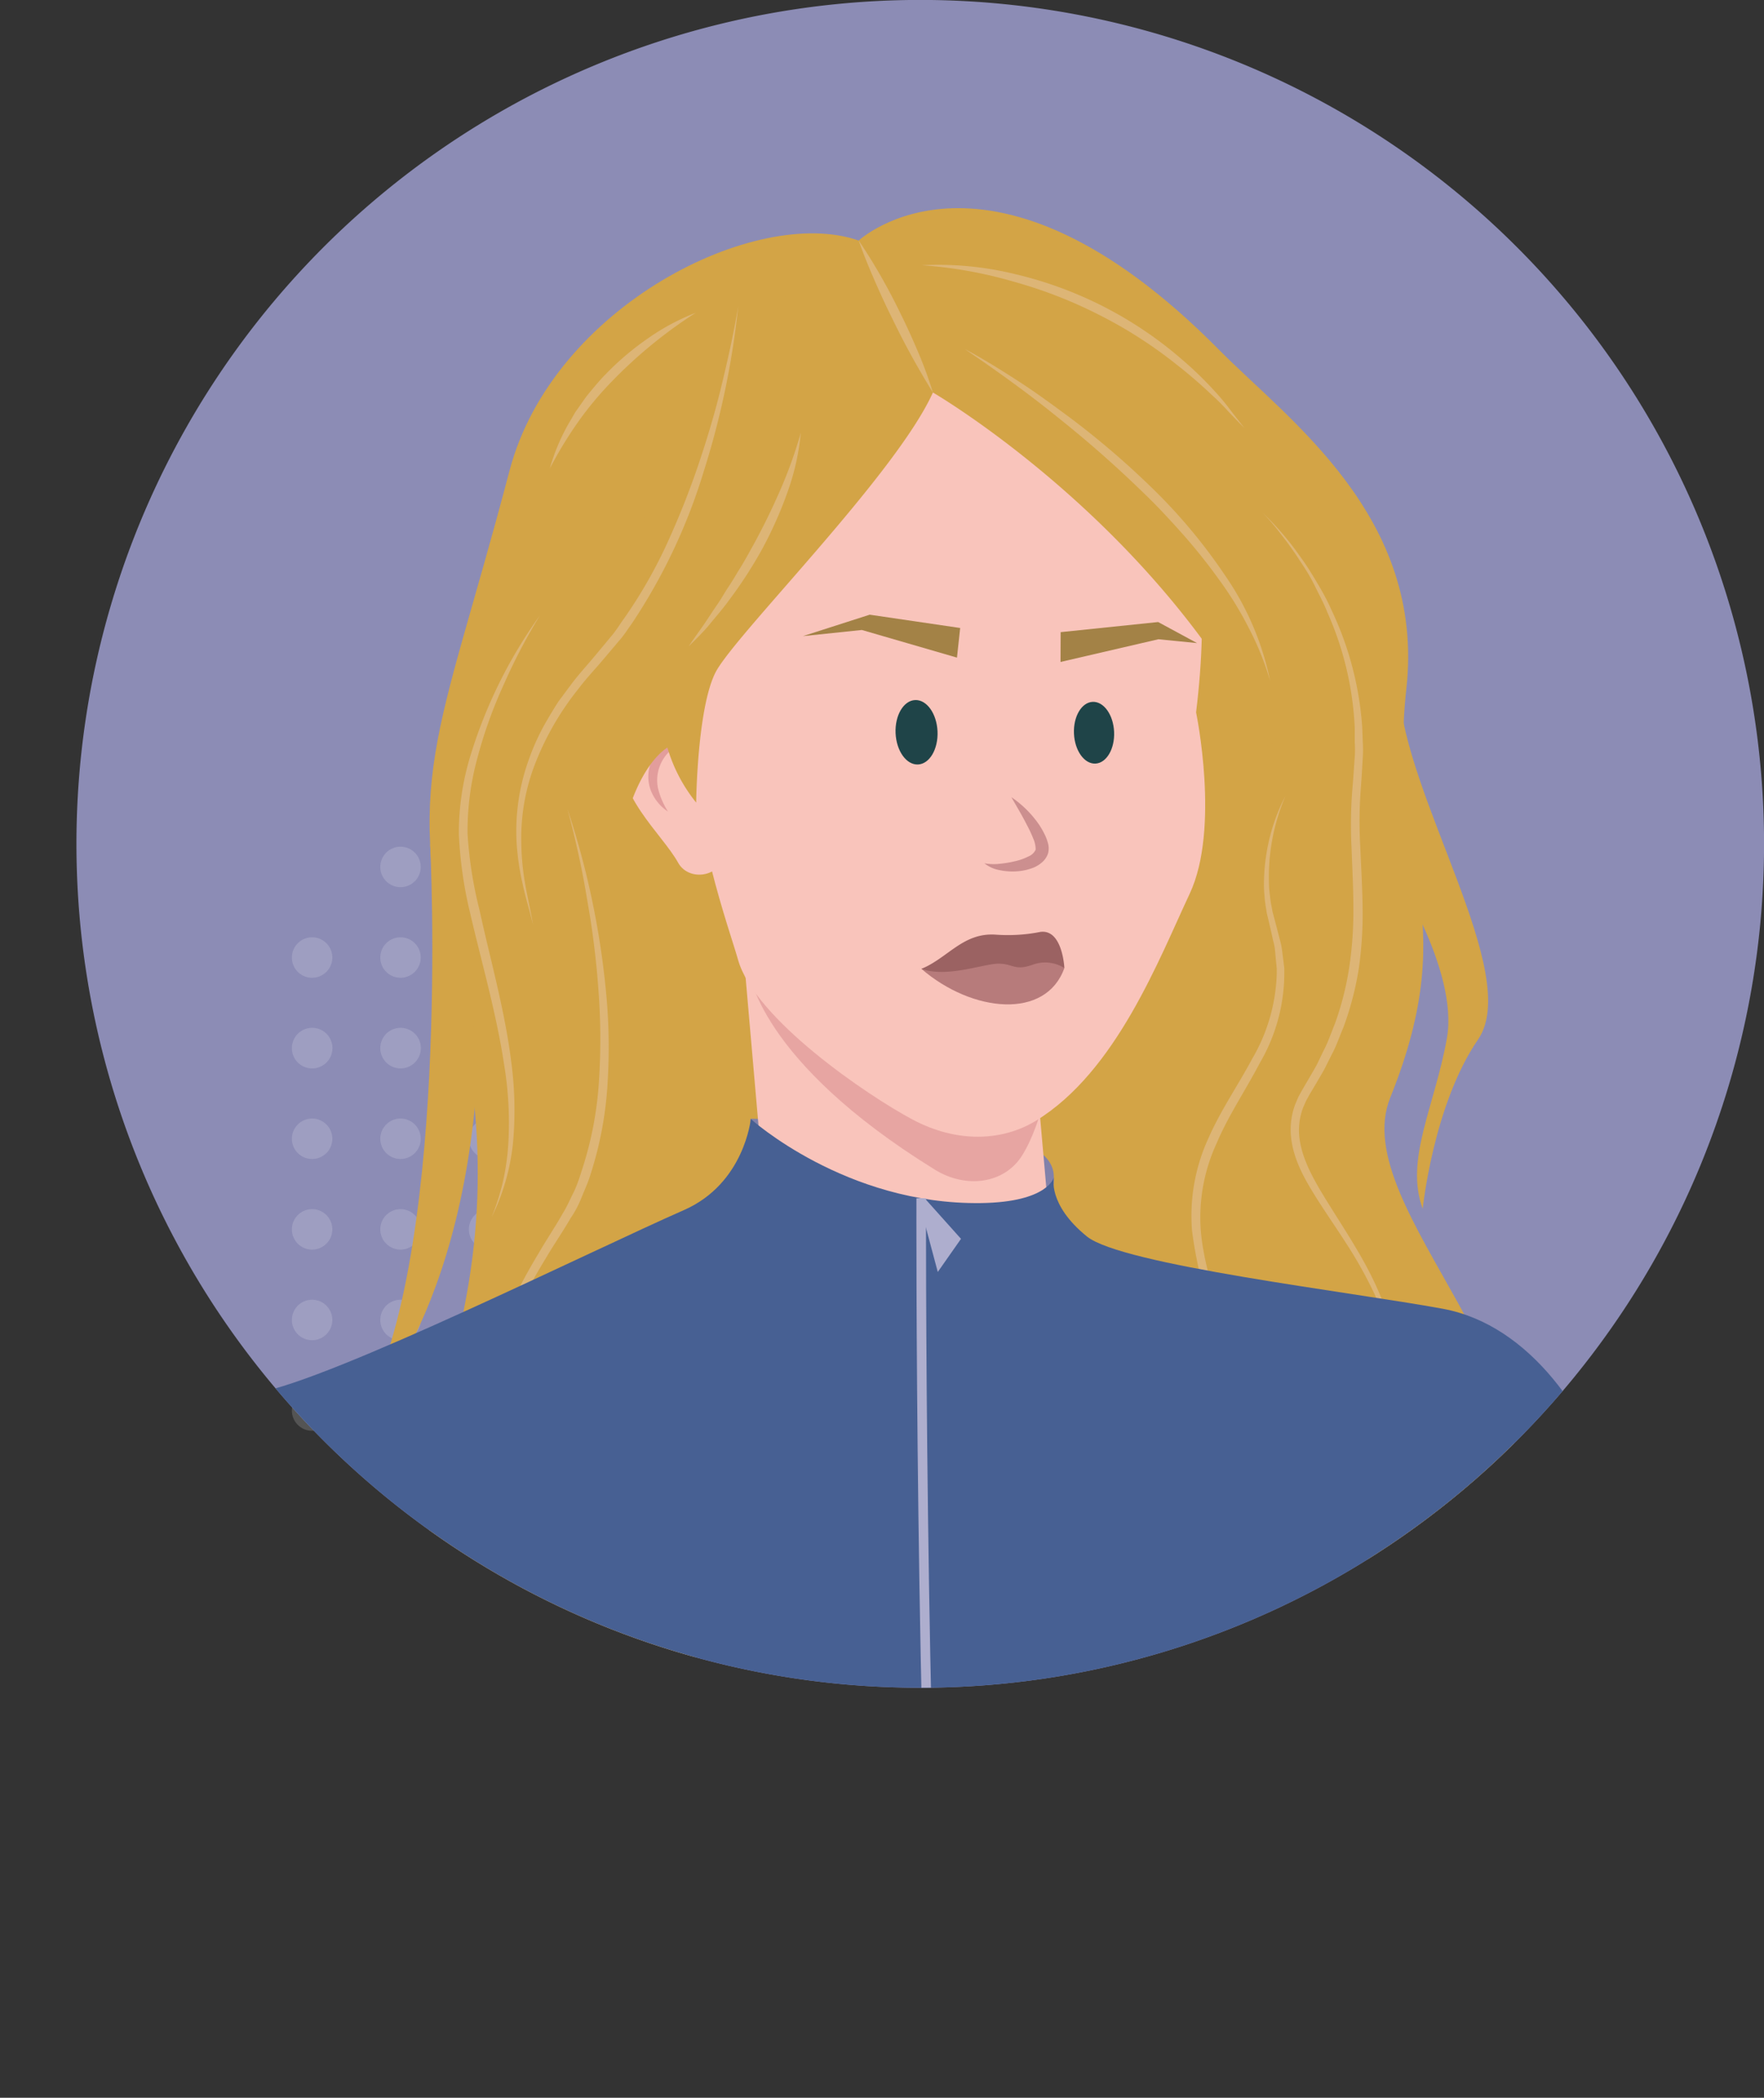 <?xml version="1.0" encoding="UTF-8"?> <svg xmlns="http://www.w3.org/2000/svg" xmlns:xlink="http://www.w3.org/1999/xlink" viewBox="0 0 275.76 327.9"><rect x="0" y="0" width="275.76" height="327.9" fill="#333333" stroke="none"/><defs><style>.cls-1,.cls-18{fill:none;}.cls-2{fill:#8c8cb5;}.cls-3,.cls-4{opacity:0.4;}.cls-4{fill:#fff;isolation:isolate;}.cls-5{clip-path:url(#clip-path);}.cls-6{fill:#d3a446;}.cls-7{fill:#8181aa;}.cls-8{fill:#f9c4bb;}.cls-15,.cls-9{fill:#e29d9c;}.cls-9{opacity:0.8;}.cls-10{fill:#1f4448;}.cls-11{fill:#cc8f8f;}.cls-12{fill:#a38246;}.cls-13{fill:#b77b7b;}.cls-14{fill:#9b6262;}.cls-16{fill:#ddb576;}.cls-17{fill:#476093;}.cls-18{stroke:#aeaece;stroke-miterlimit:10;stroke-width:1.5px;}.cls-19{fill:#aeaece;}</style><clipPath id="clip-path" transform="translate(11.95)"><path class="cls-1" d="M131.91,263.81A131.91,131.91,0,1,0,0,131.91,131.9,131.9,0,0,0,131.91,263.81Z"></path></clipPath></defs><g id="Layer_2" data-name="Layer 2"><g id="Avatars"><g id="BG"><path class="cls-2" d="M131.91,263.81A131.91,131.91,0,1,0,0,131.91,131.9,131.9,0,0,0,131.91,263.81Z" transform="translate(11.95)"></path><g class="cls-3"><path class="cls-4" d="M36.84,152.83a3.16,3.16,0,1,0-3.16-3.16A3.15,3.15,0,0,0,36.84,152.83Z" transform="translate(11.95)"></path><path class="cls-4" d="M36.84,167a3.17,3.17,0,1,0-3.16-3.16A3.16,3.16,0,0,0,36.84,167Z" transform="translate(11.95)"></path><path class="cls-4" d="M36.84,181.16A3.16,3.16,0,1,0,33.68,178,3.16,3.16,0,0,0,36.84,181.16Z" transform="translate(11.95)"></path><path class="cls-4" d="M36.84,195.32a3.16,3.16,0,1,0-3.16-3.16A3.15,3.15,0,0,0,36.84,195.32Z" transform="translate(11.95)"></path><path class="cls-4" d="M36.84,209.48a3.16,3.16,0,1,0-3.16-3.16A3.15,3.15,0,0,0,36.84,209.48Z" transform="translate(11.95)"></path><path class="cls-4" d="M36.84,223.64a3.16,3.16,0,1,0-3.16-3.16A3.15,3.15,0,0,0,36.84,223.64Z" transform="translate(11.95)"></path></g><g class="cls-3"><path class="cls-4" d="M50.67,138.67a3.16,3.16,0,1,0-3.17-3.16A3.16,3.16,0,0,0,50.67,138.67Z" transform="translate(11.95)"></path><path class="cls-4" d="M50.67,152.83a3.16,3.16,0,1,0-3.17-3.16A3.16,3.16,0,0,0,50.67,152.83Z" transform="translate(11.95)"></path><path class="cls-4" d="M50.67,167a3.17,3.17,0,1,0-3.17-3.16A3.17,3.17,0,0,0,50.67,167Z" transform="translate(11.95)"></path><path class="cls-4" d="M50.67,181.16A3.16,3.16,0,1,0,47.5,178,3.17,3.17,0,0,0,50.67,181.16Z" transform="translate(11.95)"></path><path class="cls-4" d="M50.67,195.32a3.16,3.16,0,1,0-3.17-3.16A3.16,3.16,0,0,0,50.67,195.32Z" transform="translate(11.95)"></path><path class="cls-4" d="M50.67,209.48a3.16,3.16,0,1,0-3.17-3.16A3.16,3.16,0,0,0,50.67,209.48Z" transform="translate(11.95)"></path><path class="cls-4" d="M50.67,223.64a3.16,3.16,0,1,0-3.17-3.16A3.16,3.16,0,0,0,50.67,223.64Z" transform="translate(11.95)"></path></g><g class="cls-3"><path class="cls-4" d="M64.51,124.51a3.16,3.16,0,1,0-3.16-3.16A3.16,3.16,0,0,0,64.51,124.51Z" transform="translate(11.95)"></path><path class="cls-4" d="M64.51,138.67a3.16,3.16,0,1,0-3.16-3.16A3.15,3.15,0,0,0,64.51,138.67Z" transform="translate(11.95)"></path><path class="cls-4" d="M64.51,152.83a3.16,3.16,0,1,0-3.16-3.16A3.15,3.15,0,0,0,64.51,152.83Z" transform="translate(11.95)"></path><path class="cls-4" d="M64.51,167a3.17,3.17,0,1,0-3.16-3.16A3.16,3.16,0,0,0,64.51,167Z" transform="translate(11.95)"></path><path class="cls-4" d="M64.51,181.16A3.16,3.16,0,1,0,61.35,178,3.16,3.16,0,0,0,64.51,181.16Z" transform="translate(11.95)"></path><path class="cls-4" d="M64.51,195.32a3.16,3.16,0,1,0-3.16-3.16A3.15,3.15,0,0,0,64.51,195.32Z" transform="translate(11.95)"></path><path class="cls-4" d="M64.51,209.48a3.16,3.16,0,1,0-3.16-3.16A3.15,3.15,0,0,0,64.51,209.48Z" transform="translate(11.95)"></path></g><g class="cls-3"><path class="cls-4" d="M78.34,110.37a3.16,3.16,0,1,0-3.16-3.16A3.17,3.17,0,0,0,78.34,110.37Z" transform="translate(11.95)"></path><path class="cls-4" d="M78.34,124.51a3.16,3.16,0,1,0-3.16-3.16A3.17,3.17,0,0,0,78.34,124.51Z" transform="translate(11.95)"></path><path class="cls-4" d="M78.34,138.67a3.16,3.16,0,1,0-3.16-3.16A3.16,3.16,0,0,0,78.34,138.67Z" transform="translate(11.95)"></path><path class="cls-4" d="M78.34,152.83a3.16,3.16,0,1,0-3.16-3.16A3.16,3.16,0,0,0,78.34,152.83Z" transform="translate(11.95)"></path><path class="cls-4" d="M78.34,167a3.17,3.17,0,1,0-3.16-3.16A3.17,3.17,0,0,0,78.34,167Z" transform="translate(11.95)"></path><path class="cls-4" d="M78.34,181.16A3.16,3.16,0,1,0,75.18,178,3.17,3.17,0,0,0,78.34,181.16Z" transform="translate(11.95)"></path><path class="cls-4" d="M78.34,195.32a3.16,3.16,0,1,0-3.16-3.16A3.16,3.16,0,0,0,78.34,195.32Z" transform="translate(11.95)"></path></g></g><g class="cls-5"><path class="cls-6" d="M122.29,37.6s20.51-19.16,56.32,17.07c10.87,11,32.28,26.08,29.29,53s9.14,35-2.53,63.93c-7,17.41,29.75,45.24,16.9,69.15L37,267.7s33.27-10.57,20.64-24.6S72,207.75,59.19,155.22c-8.29-34-2.76-38.8,8.52-81.68C74.47,47.87,106.31,32,122.29,37.6Z" transform="translate(11.95)"></path><path class="cls-6" d="M205.59,135.6s10.55,16,8.65,26.68-6.63,19-3.78,26.66c0,0,1.65-16.27,8.65-26.46s-11.6-38-12.37-54.86Z" transform="translate(11.95)"></path><path class="cls-6" d="M55.29,131.91s3.42,66.43-11.38,90.3c0,0,17.44-15.89,19-58.6Z" transform="translate(11.95)"></path><path class="cls-7" d="M152.79,184c.1-8.72-24.33-8.68-47.42-9.13C105.19,196.09,154,197.94,152.79,184Z" transform="translate(11.95)"></path><g id="Neck"><path class="cls-8" d="M148.34,148.48,152,190c.84,10.89-1.69,16.55-13.29,22.91-18.44-2.41-29.92-11.47-31.15-26.24l-3-34.43Z" transform="translate(11.95)"></path><path class="cls-9" d="M153.49,160.53c-.67,5.4-2.41,14.9-5.65,20.07-2.76,4.42-8.73,5.26-13.64,2.23-27.67-17.07-29.06-31.08-29.06-31.08Z" transform="translate(11.95)"></path></g><path class="cls-8" d="M155.41,55.47c13.91,5.65,23.68,22.67,19.62,55.88,0,0,3.79,18.16-1,28.35s-11.47,27.77-24,35.46c-5.18,3.18-12.27,3.59-19.33-.17S106,159.25,103.42,150,79.29,85.53,120,56.55C129.63,49.7,146.28,51.77,155.41,55.47Z" transform="translate(11.95)"></path><ellipse class="cls-10" cx="159.08" cy="114.53" rx="3.14" ry="4.83" transform="translate(6.99 7.22) rotate(-2.56)"></ellipse><path class="cls-11" d="M146.16,124.61a16.34,16.34,0,0,1,3.72,3.47,12.22,12.22,0,0,1,1.41,2.21,6.69,6.69,0,0,1,.52,1.29,3.13,3.13,0,0,1,.1,1.73,3.08,3.08,0,0,1-1,1.51,4.86,4.86,0,0,1-1.3.8,8.66,8.66,0,0,1-2.68.58,10,10,0,0,1-2.62-.19,5.28,5.28,0,0,1-2.37-1.07,8,8,0,0,0,2.44.07,16.42,16.42,0,0,0,2.33-.39,8.74,8.74,0,0,0,2.09-.74,2.12,2.12,0,0,0,1.15-1.07,4.13,4.13,0,0,0-.39-1.77,19.26,19.26,0,0,0-1-2.13C147.85,127.49,147,126.09,146.16,124.61Z" transform="translate(11.95)"></path><polygon class="cls-12" points="165.81 98.81 165.79 103.47 181.09 99.92 187.13 100.52 181.05 97.23 165.81 98.81"></polygon><ellipse class="cls-10" cx="131.33" cy="114.46" rx="3.28" ry="5.04" transform="translate(6.97 5.98) rotate(-2.56)"></ellipse><polygon class="cls-12" points="150.1 98.16 149.6 102.79 134.73 98.47 125.53 99.43 135.96 96.08 150.1 98.16"></polygon><g id="Lips"><path class="cls-13" d="M154.44,151.31c-2.88,8.1-14.37,7-22.35.13C132.09,151.44,149.76,145.13,154.44,151.31Z" transform="translate(11.95)"></path><path class="cls-14" d="M154.44,151.31s-.28-6.15-3.78-5.64a26,26,0,0,1-7,.42c-5.07-.32-7.44,3.65-11.57,5.35,4,1.42,9.66-.78,12-.81s2.51,1.18,5.37.17A5.67,5.67,0,0,1,154.44,151.31Z" transform="translate(11.95)"></path></g><g id="Ear"><path class="cls-8" d="M101.55,131.85c.32,5.18-5.66,6.3-7.49,3-2.5-4.53-10.13-10.83-8.6-17.8,1.46-6.65,12.57-9.36,14.62-.41C100.08,116.62,101,123,101.55,131.85Z" transform="translate(11.95)"></path><path class="cls-15" d="M97,115.94a5.09,5.09,0,0,0-3.61.94,6.3,6.3,0,0,0-2.18,2.82,6.2,6.2,0,0,0-.29,3.55,12.22,12.22,0,0,0,1.55,3.6,7,7,0,0,1-2.67-3.27,6.18,6.18,0,0,1,3-7.71A4.29,4.29,0,0,1,97,115.94Z" transform="translate(11.95)"></path></g><path class="cls-6" d="M133.89,61.35s35,20.35,52.66,55.73c0,0,19.7-36.84-2.22-55s-65.65-23.92-65.65-23.92c-5.54,0-70.61,96.45-34.3,101.12.23-11.91,4.27-20,8-22.43a24.76,24.76,0,0,0,4.5,8.6s.15-14.6,3-20.3S128.08,74.26,133.89,61.35Z" transform="translate(11.95)"></path><path class="cls-16" d="M133.89,61.35a124.57,124.57,0,0,1-6.37-11.59c-1-2-1.91-4-2.78-6s-1.73-4.06-2.45-6.17a92.92,92.92,0,0,1,6.57,11.5c1,2,1.89,4,2.74,6A64.41,64.41,0,0,1,133.89,61.35Z" transform="translate(11.95)"></path><path class="cls-16" d="M138.88,54.56c2.66,1.41,5.21,3,7.75,4.62s5,3.38,7.42,5.17A130.29,130.29,0,0,1,167.86,76a85.53,85.53,0,0,1,11.66,13.88,44.74,44.74,0,0,1,7.09,16.57,45.14,45.14,0,0,0-3.35-8.31,55,55,0,0,0-4.69-7.61,88.8,88.8,0,0,0-5.59-7c-2-2.24-4-4.42-6.17-6.49a178.43,178.43,0,0,0-13.46-11.85c-2.33-1.89-4.71-3.7-7.13-5.47S141.36,56.26,138.88,54.56Z" transform="translate(11.95)"></path><path class="cls-16" d="M185.39,80.11a45.29,45.29,0,0,1,6.1,7.15c.93,1.27,1.74,2.62,2.56,4s1.56,2.74,2.19,4.18A50.78,50.78,0,0,1,201,113.64l.09,2.37a18.9,18.9,0,0,1,0,2.38c-.09,1.57-.18,3.19-.3,4.72a68.65,68.65,0,0,0-.09,9.3c.13,3.11.32,6.25.36,9.4a60.27,60.27,0,0,1-.58,9.48,48.07,48.07,0,0,1-2.39,9.22c-.62,1.46-1.13,3-1.88,4.37L195.15,167c-.37.7-.79,1.37-1.18,2.06l-1.19,2-.55,1-.44,1a9.94,9.94,0,0,0-.65,4.32c.24,3,1.63,5.78,3.17,8.44,3.16,5.34,6.91,10.48,9.36,16.32a39.6,39.6,0,0,1,3.21,18.42,40.94,40.94,0,0,0-.88-9.31,42,42,0,0,0-3-8.81,66.31,66.31,0,0,0-4.54-8.15c-1.68-2.63-3.49-5.18-5.14-7.88s-3.19-5.6-3.47-8.94a11.32,11.32,0,0,1,.69-4.89c.17-.38.32-.76.49-1.14l.59-1.07,1.17-2c.38-.67.78-1.33,1.14-2l1-2.08c.73-1.37,1.21-2.84,1.8-4.27a46.67,46.67,0,0,0,2.26-8.94,59.42,59.42,0,0,0,.63-9.25c0-3.1-.18-6.22-.29-9.36a69.68,69.68,0,0,1,.16-9.47c.14-1.59.22-3.1.34-4.65a16.31,16.31,0,0,0,0-2.32l0-2.32a49.79,49.79,0,0,0-4.28-18c-.56-1.45-1.32-2.81-2-4.21s-1.52-2.71-2.39-4c-.41-.67-.87-1.3-1.32-1.94s-.92-1.26-1.4-1.87A35.68,35.68,0,0,0,185.39,80.11Z" transform="translate(11.95)"></path><path class="cls-16" d="M113.24,67.64A37.7,37.7,0,0,1,111.13,77a62.62,62.62,0,0,1-3.91,8.78A68.15,68.15,0,0,1,102,93.84c-.93,1.3-2,2.5-3,3.73s-2.17,2.35-3.3,3.47c.88-1.34,1.85-2.6,2.72-3.92l1.33-2c.45-.66.9-1.3,1.31-2s.84-1.34,1.27-2,.82-1.36,1.22-2c.85-1.33,1.59-2.72,2.36-4.1q2.26-4.14,4.14-8.48A70.74,70.74,0,0,0,113.24,67.64Z" transform="translate(11.95)"></path><path class="cls-16" d="M72.46,96.18A91,91,0,0,0,66.8,107a70.92,70.92,0,0,0-4.1,11.41,43.3,43.3,0,0,0-1.56,11.89A64.16,64.16,0,0,0,63,142.2c1.72,7.92,4,15.8,5,24a56.75,56.75,0,0,1,.26,12.29,34,34,0,0,1-3.35,11.76,37.59,37.59,0,0,0,1.82-5.81,36.93,36.93,0,0,0,.8-6,55.6,55.6,0,0,0-.68-12.08c-1.21-8-3.49-15.82-5.34-23.78a64.84,64.84,0,0,1-1.73-12.22,41,41,0,0,1,1.81-12.23A75.26,75.26,0,0,1,72.46,96.18Z" transform="translate(11.95)"></path><path class="cls-16" d="M76.76,126.46a129.35,129.35,0,0,1,6,28.31,89.44,89.44,0,0,1,.27,14.55,56.91,56.91,0,0,1-2.7,14.36c-.36,1.17-.88,2.29-1.34,3.43s-1,2.23-1.72,3.27c-1.24,2.14-2.58,4.07-3.81,6.15a115.08,115.08,0,0,0-6.71,12.71A40.6,40.6,0,0,0,63,223a22.28,22.28,0,0,0,0,3.56l.29,1.75a12.47,12.47,0,0,0,.47,1.72,17,17,0,0,0,3.64,6.13,16.89,16.89,0,0,1-5.16-13.19,41,41,0,0,1,3.45-14.14,98.05,98.05,0,0,1,6.6-13c1.2-2.08,2.59-4.13,3.74-6.17.63-1,1.09-2.1,1.62-3.15s.92-2.18,1.27-3.32a55.45,55.45,0,0,0,2.75-14,101.08,101.08,0,0,0-.06-14.35,132.68,132.68,0,0,0-1.79-14.3C79.06,135.82,78,131.12,76.76,126.46Z" transform="translate(11.95)"></path><path class="cls-16" d="M189,124.41a32.09,32.09,0,0,0-2.57,13.8c0,.59.08,1.17.14,1.75a16.38,16.38,0,0,0,.26,1.73l.16.86.23.85.45,1.71.45,1.75a10.89,10.89,0,0,1,.36,1.77l.23,1.81.11.9v.91A27.89,27.89,0,0,1,185,166.14c-2.22,4.25-4.9,8.19-6.72,12.48a27.7,27.7,0,0,0-2.53,13.52c.35,4.64,1.82,9.15,3.17,13.7s2.68,9.27,2.36,14.13a23.2,23.2,0,0,1-5.19,13.16l1.83-3c.47-1.09,1-2.14,1.41-3.25l.5-1.69.25-.84.14-.87.26-1.74c.06-.58,0-1.17.07-1.75.16-4.7-1.29-9.26-2.74-13.75a61.74,61.74,0,0,1-3.42-13.95A29,29,0,0,1,176.92,178c1.94-4.44,4.68-8.38,6.89-12.52a27.91,27.91,0,0,0,3.83-13.24l0-.87-.09-.87-.16-1.73a9.13,9.13,0,0,0-.31-1.72l-.38-1.71-.41-1.75-.21-.88-.14-.89a15.76,15.76,0,0,1-.21-1.8,15.56,15.56,0,0,1-.09-1.81,30.42,30.42,0,0,1,.86-7.12A29.37,29.37,0,0,1,189,124.41Z" transform="translate(11.95)"></path><path class="cls-16" d="M103.45,47.9a130,130,0,0,1-5.38,25.76A89.59,89.59,0,0,1,86.78,97.53c-.66.9-1.23,1.85-2,2.68l-2.15,2.55c-1.42,1.7-2.91,3.24-4.23,5a44.55,44.55,0,0,0-6.51,11.15,32,32,0,0,0-2.35,12.66,39.35,39.35,0,0,0,.59,6.49c.36,2.16.89,4.29,1.24,6.46-.5-2.13-1.17-4.22-1.63-6.38a41,41,0,0,1-.94-6.55,33,33,0,0,1,2-13.09,35.26,35.26,0,0,1,2.81-6c.58-1,1.14-1.91,1.74-2.85l2-2.69c1.32-1.76,2.87-3.4,4.24-5.09l2.07-2.49c.7-.82,1.26-1.76,1.9-2.64a74.86,74.86,0,0,0,6.52-11.25A130.06,130.06,0,0,0,97,73.3c1.41-4.12,2.69-8.31,3.73-12.56S102.72,52.22,103.45,47.9Z" transform="translate(11.95)"></path><path class="cls-16" d="M96.81,48.89A73,73,0,0,0,83.75,59.57,52.45,52.45,0,0,0,78.39,66,64.17,64.17,0,0,0,74,73.23a31.4,31.4,0,0,1,3.44-7.86l.54-.94.62-.88c.42-.59.83-1.19,1.26-1.76.92-1.11,1.83-2.24,2.84-3.26a43.17,43.17,0,0,1,6.57-5.59A34.91,34.91,0,0,1,96.81,48.89Z" transform="translate(11.95)"></path><path class="cls-16" d="M132.15,41.46a50.37,50.37,0,0,1,14.56,1.38,61.14,61.14,0,0,1,26,13.25A56.49,56.49,0,0,1,178,61.21,35.31,35.31,0,0,1,180.32,64c.76,1,1.5,1.92,2.24,2.88-.86-.86-1.71-1.74-2.54-2.62a34.48,34.48,0,0,0-2.57-2.56A72.29,72.29,0,0,0,172,57a69.59,69.59,0,0,0-12.12-7.78A71.33,71.33,0,0,0,146.42,44,68,68,0,0,0,132.15,41.46Z" transform="translate(11.95)"></path><path class="cls-17" d="M-11.95,289.68c13.63-39.77,28.72-70,40.27-72S80.62,195.44,95,189.13c9.43-4.16,10.42-14.22,10.42-14.22s14.86,13.44,36,13.14c10.48-.15,11.37-4,11.37-4s-1,4.21,5.17,9.22c5.53,4.46,41.08,8.62,55.63,11.3,13.72,2.54,23.07,16.58,27.21,29.9l11.43,41Z" transform="translate(11.95)"></path><path class="cls-18" d="M132.06,187.3s-.22,84.87,3.14,140.56" transform="translate(11.95)"></path><path class="cls-19" d="M132.63,187.33a3,3,0,0,1-.83.83l2.85,10.66,3.63-5.18Z" transform="translate(11.95)"></path></g></g></g></svg> 